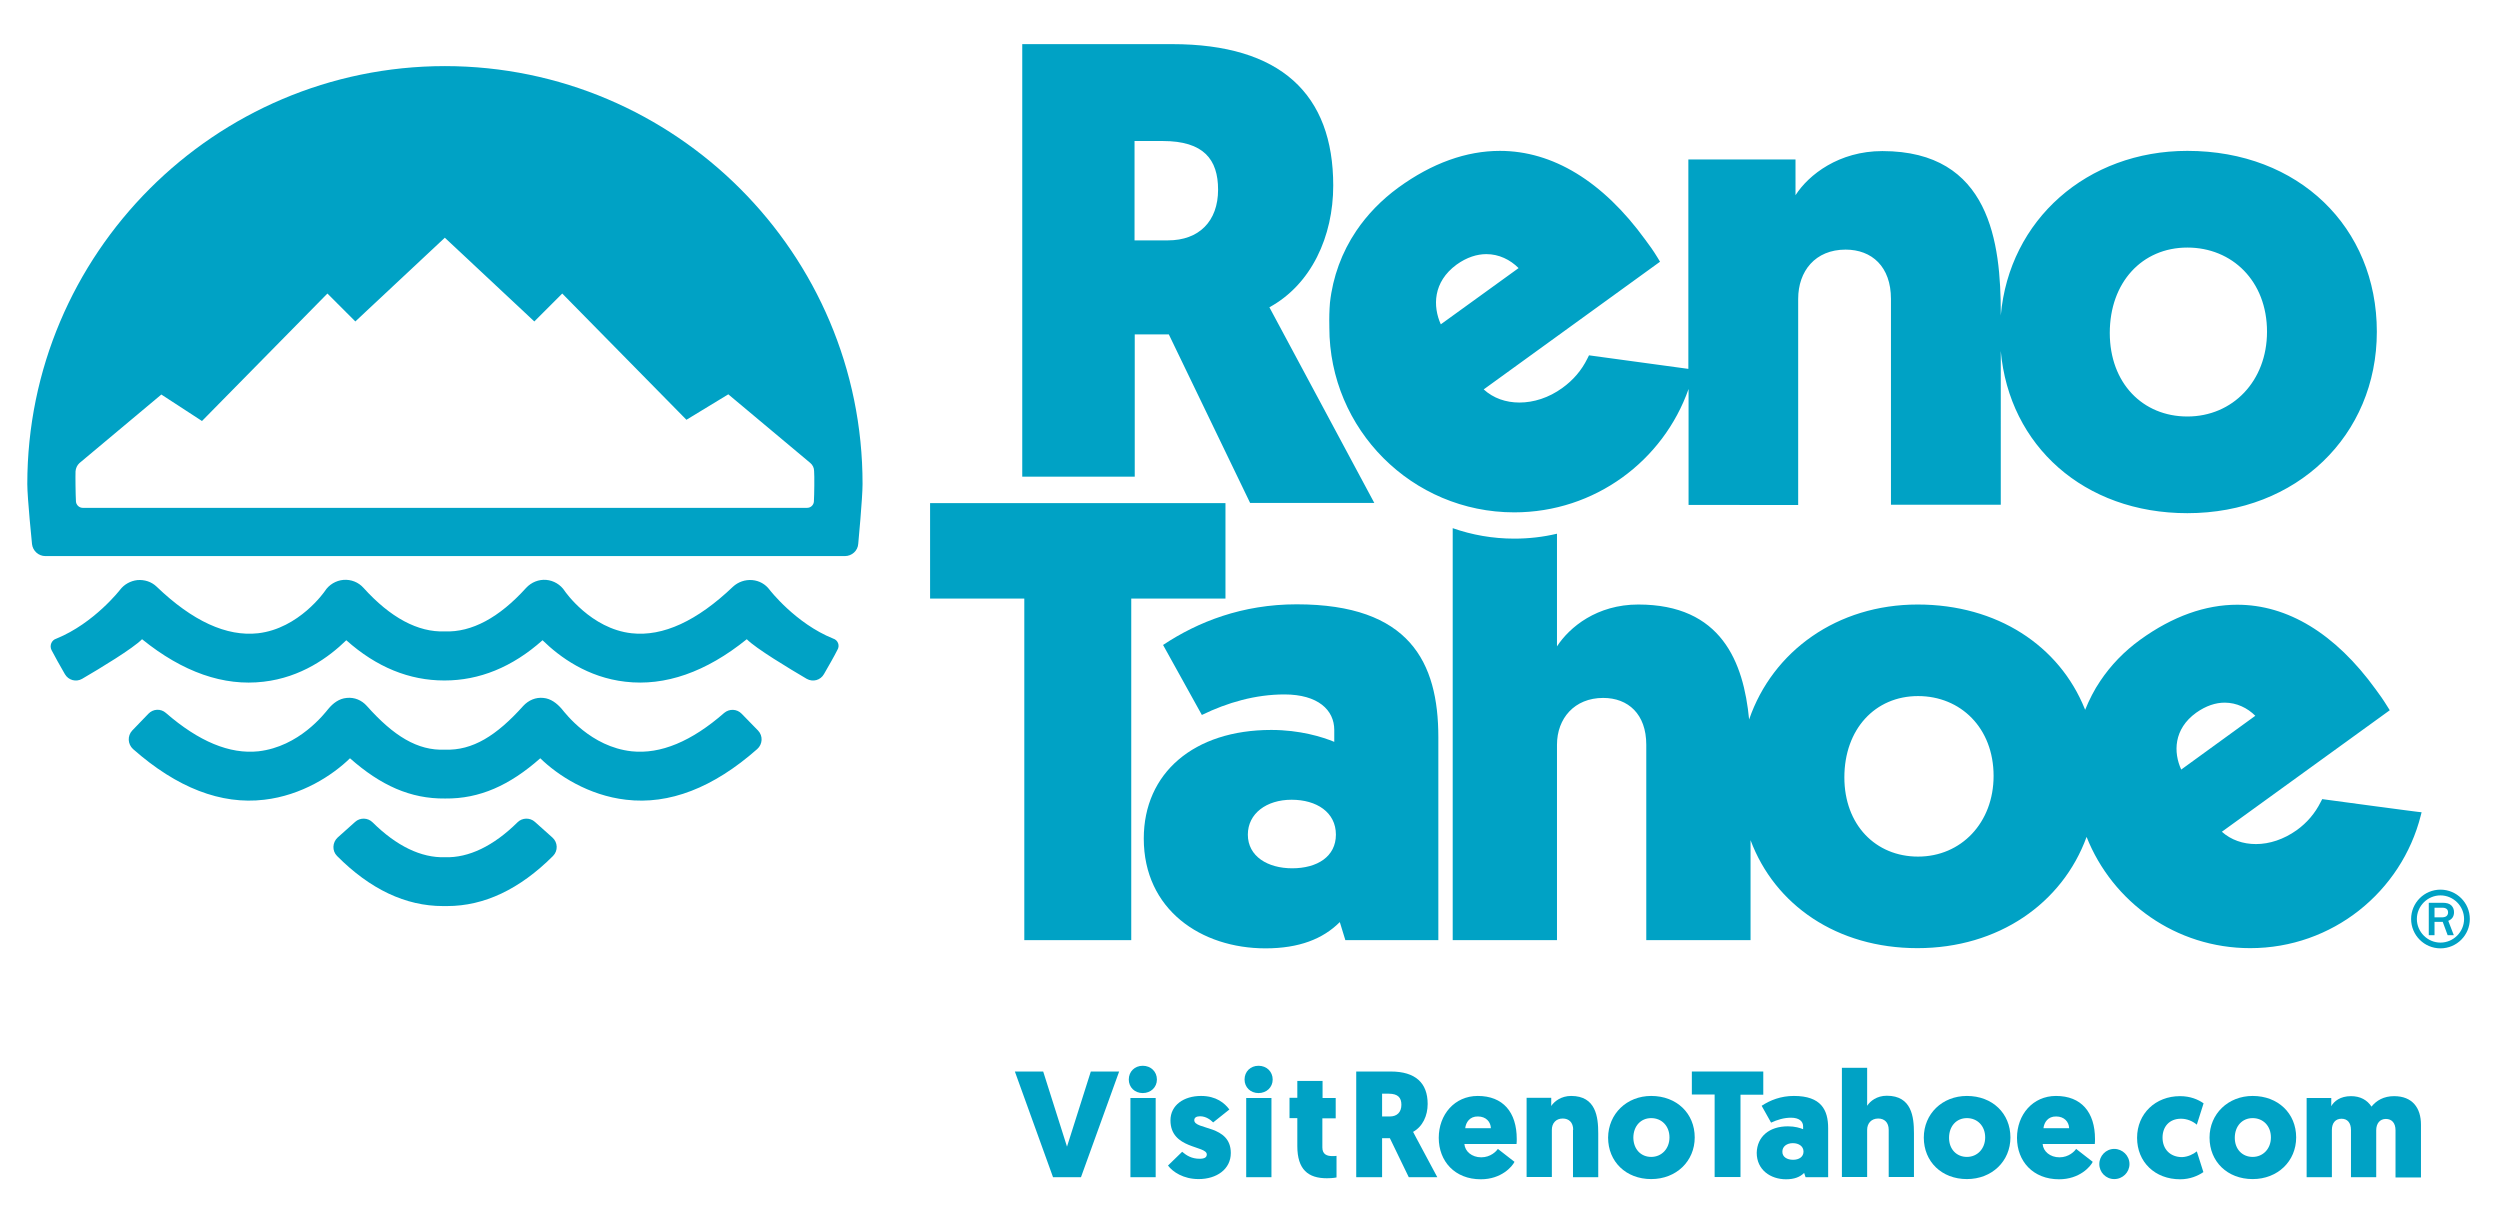 <?xml version="1.0" encoding="utf-8"?>
<!-- Generator: Adobe Illustrator 25.2.3, SVG Export Plug-In . SVG Version: 6.00 Build 0)  -->
<svg version="1.1" id="Layer_1" xmlns="http://www.w3.org/2000/svg" xmlns:xlink="http://www.w3.org/1999/xlink" x="0px" y="0px"
	 viewBox="0 0 1217.9 594" style="enable-background:new 0 0 1217.9 594;" xml:space="preserve">
<style type="text/css">
	.st0{fill:#00A2C5;}
	.st1{fill:none;}
</style>
<g>
	<g>
	</g>
</g>
<g>
	<path class="st0" d="M647.6,158.9c0,0.2,0,0.4,0,0.6c0,49.7,40.3,90.1,90.1,90.1c39.2,0,72.6-25.1,84.9-60.1v56.5H876V145.6
		c0-13.5,8.3-24,23.1-24c12.8,0,22.1,8.3,22.1,24v100.3h53.5V171c4.1,46.1,40.5,79,90.9,79c53.2,0,92.3-37.8,92.3-88.4
		c0-50.9-38.1-88.1-92.3-88.1c-48.9,0-86.8,33.6-90.9,80.2v-1c0-34.3-5.1-79.1-57.7-79.1c-21.1,0-35.9,11.5-42.3,21.5V77.7h-52.2
		v102c-10.6-1.4-48.4-6.6-48.4-6.6l-0.8,1.6c-2.8,5.7-6.9,10.5-12.2,14.3c-6.6,4.8-14,7.1-20.9,7.1c-6.6,0-12.7-2.1-17.4-6.4
		l85.9-62.2l-1.2-2c-2-3.3-4-6.1-5.9-8.6c-20.8-28.7-45.3-43.4-70.9-43.4c-16.3,0-33,5.9-49.5,17.9c-8.2,6-15.1,13.1-20.5,21.1
		c-7,10.4-11.4,22.3-12.8,35C647.6,151.2,647.5,155,647.6,158.9z M1065.6,120.6c21.8,0,38.8,16.3,38.8,41c0,24-16.7,41.3-38.8,41.3
		c-21.8,0-37.8-16.3-37.8-40.7C1027.8,137.6,1043.5,120.6,1065.6,120.6z M709.6,128.9c5-3.6,10-5.1,14.5-5.1
		c6.1,0,11.6,2.7,15.7,6.8L701.9,158C698,149.3,698,137.4,709.6,128.9z"/>
	<path class="st0" d="M552.7,162.9h16.7L609,245h60.5c-50.6-94.3-51.1-95.3-51.1-95.3c20.5-11.2,31.1-34.6,31.1-59.3
		c0-44.5-25.6-68.9-78.5-68.9h-73v210.7h54.8V162.9z M552.7,68.7h13.8c19.9,0,26.9,9,26.9,23.7c0,15.4-9.3,24.7-24.4,24.7h-16.3
		V68.7z"/>
	<polygon class="st0" points="597,245.1 453.1,245.1 453.1,291.6 499,291.6 499,458 551.1,458 551.1,291.6 597,291.6 	"/>
	<path class="st0" d="M631.7,294.4c-26.5,0-48.1,8.5-65.1,19.8l18.9,34.1c12.5-6.1,26.2-10,40.2-10c16.4,0,24.3,7.6,24.3,17.3v5.8
		c-5.8-2.4-16.7-5.8-30.7-5.8c-37.7,0-62.1,21-62.1,52.9c0,34.7,28,53.5,59.3,53.5c16.4,0,28-4.6,36.2-12.8l2.7,8.8h45.3v-98.9
		C700.7,322.6,686.7,294.4,631.7,294.4z M629.5,423c-11.9,0-21.6-5.8-21.6-16.4c0-10.3,9.1-17,21.3-17c12.2,0,21.6,6.1,21.6,17
		C650.8,417.3,641.7,423,629.5,423z"/>
	<g>
		<path class="st0" d="M1131.3,389.3l-0.8,1.5c-2.7,5.4-6.6,10-11.6,13.6c-6.3,4.5-13.3,6.8-19.9,6.8c-6.3,0-12.1-2-16.6-6
			l81.8-59.2l-1.2-1.9c-1.9-3.1-3.8-5.8-5.6-8.2c-19.8-27.4-43.1-41.3-67.5-41.3c-15.5,0-31.4,5.6-47.2,17
			c-7.9,5.7-14.4,12.5-19.5,20.1c-3,4.4-5.4,9.2-7.4,14.1l-0.2-0.5h0c-12.4-30.7-42.6-50.8-81.4-50.8c-39.1,0-70.6,22.6-82.1,56
			c-2.7-28-13.5-56-54-56c-20.1,0-33.5,11-39.6,20.4V260c-6.7,1.6-13.7,2.4-20.8,2.4c-10.5,0-20.6-1.8-30-5.1V458h50.8v-95.2
			c0-12.8,8.5-22.8,22.5-22.8c12.2,0,21,7.9,21,22.8V458h50.8v-48.7c11.8,31.6,42.1,52.6,81.3,52.6c39.4,0,70.6-21.8,82.4-54.2
			c12.6,31.8,43.5,54.2,79.7,54.2c40.1,0,73.7-27.5,83.1-64.6c0,0,0.4-1.6,0.4-1.6C1180,395.9,1131.3,389.3,1131.3,389.3z
			 M934.4,417.3c-20.7,0-35.9-15.5-35.9-38.6c0-23.4,14.9-39.6,35.9-39.6c20.7,0,36.8,15.5,36.8,38.9
			C971.2,400.8,955.4,417.3,934.4,417.3z M1069.9,347.2c4.8-3.4,9.5-4.9,13.9-4.9c5.8,0,11.1,2.6,14.9,6.4l-36.1,26.2
			C1058.8,366.6,1058.8,355.2,1069.9,347.2z"/>
	</g>
</g>
<path class="st1" d="M394.7,225.7l-39.9-33.4l-20.4,12.4L274,143.1l-13.6,13.6L216.8,116l-43.6,40.8l-13.6-13.6l-61.1,62.1
	l-19.8-12.9l-39.9,33.4c-1.2,1-1.9,2.4-1.9,4c-0.1,2,0,11.3,0.2,14.7c0.1,1.7,1.5,3.1,3.3,3.1h352.9c1.7,0,3.2-1.4,3.3-3.1
	c0.2-3.4,0.3-12.7,0.2-14.7C396.6,228.1,395.9,226.7,394.7,225.7z"/>
<path class="st0" d="M216.8,32.2L216.8,32.2C216.8,32.2,216.8,32.2,216.8,32.2c-0.1,0-0.1,0-0.1,0v0
	C104.5,32.3,13.3,123.6,13.3,235.8c0,6.8,2.3,29.3,2.3,29.3c0.4,3.3,3.2,5.8,6.5,5.8h389.5c3.4,0,6.3-2.6,6.5-6
	c0,0,2.1-22.3,2.1-29.1C420.3,123.6,329,32.3,216.8,32.2z M396.5,244.3c-0.1,1.7-1.5,3.1-3.3,3.1H40.3c-1.7,0-3.2-1.4-3.3-3.1
	c-0.2-3.4-0.3-12.7-0.2-14.7c0.1-1.5,0.8-3,1.9-4l39.9-33.4l19.8,12.9l61.1-62.1l13.6,13.6l43.6-40.8l43.6,40.8l13.6-13.6l60.5,61.5
	l20.4-12.4l39.9,33.4c1.2,1,1.9,2.4,1.9,4C396.8,231.7,396.7,240.9,396.5,244.3z"/>
<path class="st0" d="M260.6,400.4c-2.4-2.2-6.2-2.1-8.5,0.2c-11.6,11.5-23.8,17.4-35.3,17c-11.6,0.4-23.7-5.5-35.3-17
	c-2.3-2.3-6.1-2.4-8.5-0.2l-8.5,7.6c-2.6,2.4-2.8,6.5-0.3,9c16.1,16.2,33.4,24.4,51.6,24.4c0.3,0,1.7,0,2,0
	c18.1,0,35.4-8.2,51.6-24.4c2.5-2.5,2.4-6.6-0.3-9L260.6,400.4z"/>
<path class="st0" d="M405.9,311.1L405.9,311.1c-18.4-7.4-31-23.8-31-23.8c-2-2.7-5-4.4-8.4-4.7c-3.5-0.3-6.9,0.9-9.4,3.2
	c-17.5,16.7-34.1,24.4-49.4,22.7c-19.9-2.2-32.5-20.4-32.6-20.6c-2-3.1-5.4-5.1-9-5.4c-3.6-0.3-7.2,1.1-9.8,3.9
	c-13.1,14.5-26.5,21.7-39.6,21.2h0c-13.1,0.5-26.5-6.7-39.6-21.2c-2.5-2.8-6.1-4.2-9.8-3.9c-3.6,0.3-7,2.3-9,5.4
	c-0.1,0.2-12.6,18.3-32.6,20.6c-15.3,1.7-31.9-5.9-49.4-22.7c-2.5-2.4-5.9-3.5-9.4-3.2c-3.4,0.4-6.4,2.1-8.4,4.7
	c0,0-12.6,16.3-31,23.8l0,0c-2.4,0.7-3.5,3.4-2.4,5.6c1.5,2.9,4.3,7.9,6.5,11.7c1.7,3,5.5,4,8.4,2.3c8.6-5,24.8-14.8,29.2-19.3
	c19.9,16.1,39.8,23,59.2,20.7c18.3-2.1,31.8-11.9,40.3-20.2c14.8,13.2,30.8,19.6,47.7,19.6v0c0,0,0,0,0.1,0c0,0,0,0,0.1,0v0
	c16.8,0,32.9-6.4,47.7-19.6c8.5,8.3,22,18.1,40.3,20.2c19.4,2.3,39.4-4.7,59.2-20.7c4.4,4.5,20.7,14.3,29.2,19.3
	c3,1.7,6.7,0.7,8.4-2.3c2.2-3.8,5-8.7,6.5-11.7C409.3,314.5,408.2,311.8,405.9,311.1z"/>
<path class="st0" d="M361.3,347.7c-2.3-2.4-6-2.5-8.5-0.4c-15.9,13.9-31,20.2-45.1,18.7c-19.9-2.2-32.1-18.3-34-20.6
	c-2.4-2.8-5.4-5.1-9-5.4c-3.7-0.4-7.2,1.1-9.8,3.9c-13,14.5-24.7,21.8-38.1,21.3h0c-13.4,0.6-25.1-6.7-38.1-21.3
	c-2.5-2.8-6-4.3-9.8-3.9c-3.7,0.3-6.7,2.6-9,5.4c-1.9,2.3-14.1,18.3-34,20.6c-14,1.5-29.1-4.8-45.1-18.7c-2.5-2.2-6.2-2-8.5,0.4
	l-7.9,8.2c-2.4,2.6-2.2,6.6,0.4,9c21.4,18.9,42.9,27.2,63.9,24.7c18.3-2.1,33.3-11.9,41.8-20.2c14.9,13.2,29.5,19.8,46.3,19.6h0.1
	c16.7,0.2,31.4-6.4,46.3-19.6c8.5,8.3,23.5,18.1,41.8,20.2c21,2.5,42.5-5.8,63.9-24.7c2.6-2.3,2.9-6.4,0.4-9L361.3,347.7z"/>
<g>
	<g>
		<g>
			<path class="st0" d="M513,573.5L494.4,522h13.8l11.6,36.6l11.6-36.6h13.8l-18.6,51.5H513z"/>
			<path class="st0" d="M549.9,525.9c0-3.9,2.9-6.7,6.8-6.7c3.9,0,6.9,2.8,6.9,6.7c0,3.8-3,6.6-6.9,6.6
				C552.8,532.5,549.9,529.7,549.9,525.9z M563,573.5h-12.3v-38.6H563V573.5z"/>
			<path class="st0" d="M569,567.8l6.9-6.7c2.1,1.8,4.6,3.4,8.5,3.4c2.4,0,3.5-0.7,3.5-2.1c0-4.4-17.7-2.5-17.7-16.6
				c0-7.4,6.5-11.9,14.9-11.9c7.4,0,11.5,3.5,13.8,6.6l-7.9,6.3c-1.2-1.2-3.4-3-6.4-3c-1.8,0-2.8,0.7-2.8,1.9
				c0,4.9,17.8,2.1,17.8,16c0,7.9-6.9,12.7-15.7,12.7C576.5,574.4,571.3,570.9,569,567.8z"/>
			<path class="st0" d="M606.3,525.9c0-3.9,2.9-6.7,6.8-6.7c3.9,0,6.9,2.8,6.9,6.7c0,3.8-3,6.6-6.9,6.6
				C609.2,532.5,606.3,529.7,606.3,525.9z M619.4,573.5h-12.3v-38.6h12.3V573.5z"/>
			<path class="st0" d="M644.2,534.9h6.5v9.9h-6.5V559c0,3.4,2.3,4.2,4.8,4.2c0.7,0,1.3,0,2.1-0.1v10.5c0,0-1.6,0.4-4.7,0.4
				c-9.1,0-14.4-4.2-14.4-15.7v-13.6h-3.8v-9.9h3.8v-8.2h12.3V534.9z"/>
			<path class="st0" d="M688.4,551.4c0,0-0.1-0.1,11.8,22.1h-13.9l-9.2-19h-3.8v19h-12.6V522h16.8c12.1,0,18,5.6,18,15.8
				C695.5,543.5,693.1,548.8,688.4,551.4z M673.3,532.8v11.1h3.8c3.5,0,5.6-2.1,5.6-5.7c0-3.4-1.6-5.4-6.2-5.4H673.3z"/>
			<path class="st0" d="M713.4,557.4c0.3,3.5,3.6,6.4,8.2,6.4c4.6,0,7.4-3,8.1-4.1l8.1,6.3c-1.1,2.3-6.4,8.5-16.4,8.5
				c-12.7,0-20.5-8.8-20.5-20.2c0-11.3,7.7-20.4,19-20.4c12.3,0,19,7.9,19,21c0,0.7,0,1.5-0.1,2.4H713.4z M713.8,549.6h12.5
				c-0.1-3.1-2.4-5.7-6.3-5.7C716,543.8,714.1,546.8,713.8,549.6z"/>
			<path class="st0" d="M766.4,550.4c0-3.6-2.1-5.5-5.1-5.5c-3.4,0-5.3,2.4-5.3,5.5v23h-12.3v-38.6h12v4c1.5-2.3,4.9-4.9,9.7-4.9
				c12.1,0,13.2,10.3,13.2,18.2v21.4h-12.3V550.4z"/>
			<path class="st0" d="M804.4,533.9c12.4,0,21.2,8.5,21.2,20.2c0,11.6-9,20.3-21.2,20.3c-12.3,0-21-8.5-21-20.2
				C783.5,542.6,792.5,533.9,804.4,533.9z M804.4,563.6c5.1,0,8.9-4,8.9-9.5c0-5.7-3.9-9.4-8.9-9.4c-5.1,0-8.7,3.9-8.7,9.6
				C795.8,559.9,799.4,563.6,804.4,563.6z"/>
			<path class="st0" d="M847.9,533.2v40.2h-12.6v-40.2h-11.1V522H859v11.3H847.9z"/>
			<path class="st0" d="M871,548.7c3.4,0,6,0.8,7.4,1.4v-1.4c0-2.4-1.9-4.2-5.9-4.2c-3.4,0-6.7,1-9.7,2.4l-4.6-8.2
				c4.1-2.7,9.3-4.8,15.7-4.8c13.3,0,16.7,6.8,16.7,15.7v23.9h-11l-0.7-2.1c-2,2-4.8,3.1-8.8,3.1c-7.6,0-14.3-4.6-14.3-12.9
				C856,553.8,861.8,548.7,871,548.7z M873.5,565c2.9,0,5.1-1.4,5.1-4c0-2.6-2.3-4.1-5.2-4.1c-2.9,0-5.1,1.6-5.1,4.1
				C868.2,563.6,870.6,565,873.5,565z"/>
			<path class="st0" d="M920.1,550.4c0-3.6-2.1-5.5-5.1-5.5c-3.4,0-5.4,2.4-5.4,5.5v23h-12.3v-53.2h12.3v18.5
				c1.5-2.3,4.7-4.9,9.6-4.9c12.1,0,13.2,10.3,13.2,18.2v21.4h-12.3V550.4z"/>
			<path class="st0" d="M958.2,533.9c12.4,0,21.2,8.5,21.2,20.2c0,11.6-9,20.3-21.2,20.3c-12.3,0-21-8.5-21-20.2
				C937.2,542.6,946.2,533.9,958.2,533.9z M958.2,563.6c5.1,0,8.9-4,8.9-9.5c0-5.7-3.9-9.4-8.9-9.4c-5.1,0-8.7,3.9-8.7,9.6
				C949.5,559.9,953.2,563.6,958.2,563.6z"/>
			<path class="st0" d="M995.1,557.4c0.3,3.5,3.6,6.4,8.2,6.4c4.6,0,7.4-3,8.1-4.1l8.1,6.3c-1.1,2.3-6.4,8.5-16.4,8.5
				c-12.7,0-20.5-8.8-20.5-20.2c0-11.3,7.7-20.4,19-20.4c12.3,0,19,7.9,19,21c0,0.7,0,1.5-0.1,2.4H995.1z M995.5,549.6h12.5
				c-0.1-3.1-2.4-5.7-6.3-5.7C997.7,543.8,995.8,546.8,995.5,549.6z"/>
			<path class="st0" d="M1022.7,567.1c0-4,3.2-7.4,7.3-7.4c4,0,7.4,3.3,7.4,7.4c0,4-3.3,7.3-7.4,7.3
				C1025.9,574.4,1022.7,571.1,1022.7,567.1z"/>
			<path class="st0" d="M1070.2,560.9l3.2,10.1c-2.6,1.8-6.5,3.5-11.3,3.5c-12.3,0-21-8.4-21-20.2s9-20.3,20.9-20.3
				c5,0,8.8,1.6,11.5,3.5l-3.3,10.4c-2.1-1.8-4.9-2.9-7.7-2.9c-5.8,0-9,4-9,9.2c0,5.7,3.8,9.5,9.5,9.5
				C1065.8,563.6,1068.5,562.3,1070.2,560.9z"/>
			<path class="st0" d="M1097.4,533.9c12.4,0,21.2,8.5,21.2,20.2c0,11.6-9,20.3-21.2,20.3c-12.3,0-21-8.5-21-20.2
				C1076.4,542.6,1085.5,533.9,1097.4,533.9z M1097.4,563.6c5.1,0,8.9-4,8.9-9.5c0-5.7-3.9-9.4-8.9-9.4c-5.1,0-8.7,3.9-8.7,9.6
				C1088.7,559.9,1092.4,563.6,1097.4,563.6z"/>
			<path class="st0" d="M1157.6,573.5h-12.3v-23c0-3.5-1.7-5.5-4.6-5.5c-2.9,0-4.7,2-4.7,5.5v23h-12.3v-38.6h12v4
				c1.3-2.4,4.4-4.9,9.6-4.9c4.6,0,7.9,1.9,10,5.1c2.4-3,6-5.1,11-5.1c8.9,0,13.1,5.7,13.1,13.9v25.7H1167v-23
				c0-3.5-1.8-5.5-4.7-5.5c-2.9,0-4.7,2.2-4.7,5.5V573.5z"/>
		</g>
	</g>
</g>
<g>
	<g>
		<path class="st0" d="M1188.9,462c-7.9,0-14.3-6.4-14.3-14.3c0-7.9,6.4-14.3,14.3-14.3c7.9,0,14.3,6.4,14.3,14.3
			C1203.2,455.6,1196.8,462,1188.9,462z M1188.9,436.2c-6.3,0-11.5,5.2-11.5,11.5c0,6.3,5.2,11.5,11.5,11.5
			c6.3,0,11.5-5.2,11.5-11.5C1200.4,441.4,1195.2,436.2,1188.9,436.2z"/>
	</g>
	<g>
		<path class="st0" d="M1195.4,455.6h-3l-2.4-6.5h-4v6.5h-2.8v-15.8h6.8c1.9,0,3.3,0.4,4.2,1.3c0.9,0.9,1.3,2,1.3,3.3
			c0,2-0.9,3.4-2.8,4.2L1195.4,455.6z M1186,446.9h3.5c1,0,1.8-0.2,2.3-0.6c0.5-0.4,0.8-1,0.8-1.8c0-0.7-0.2-1.3-0.7-1.7
			c-0.5-0.4-1.2-0.6-2.1-0.6h-3.8V446.9z"/>
	</g>
</g>
</svg>
